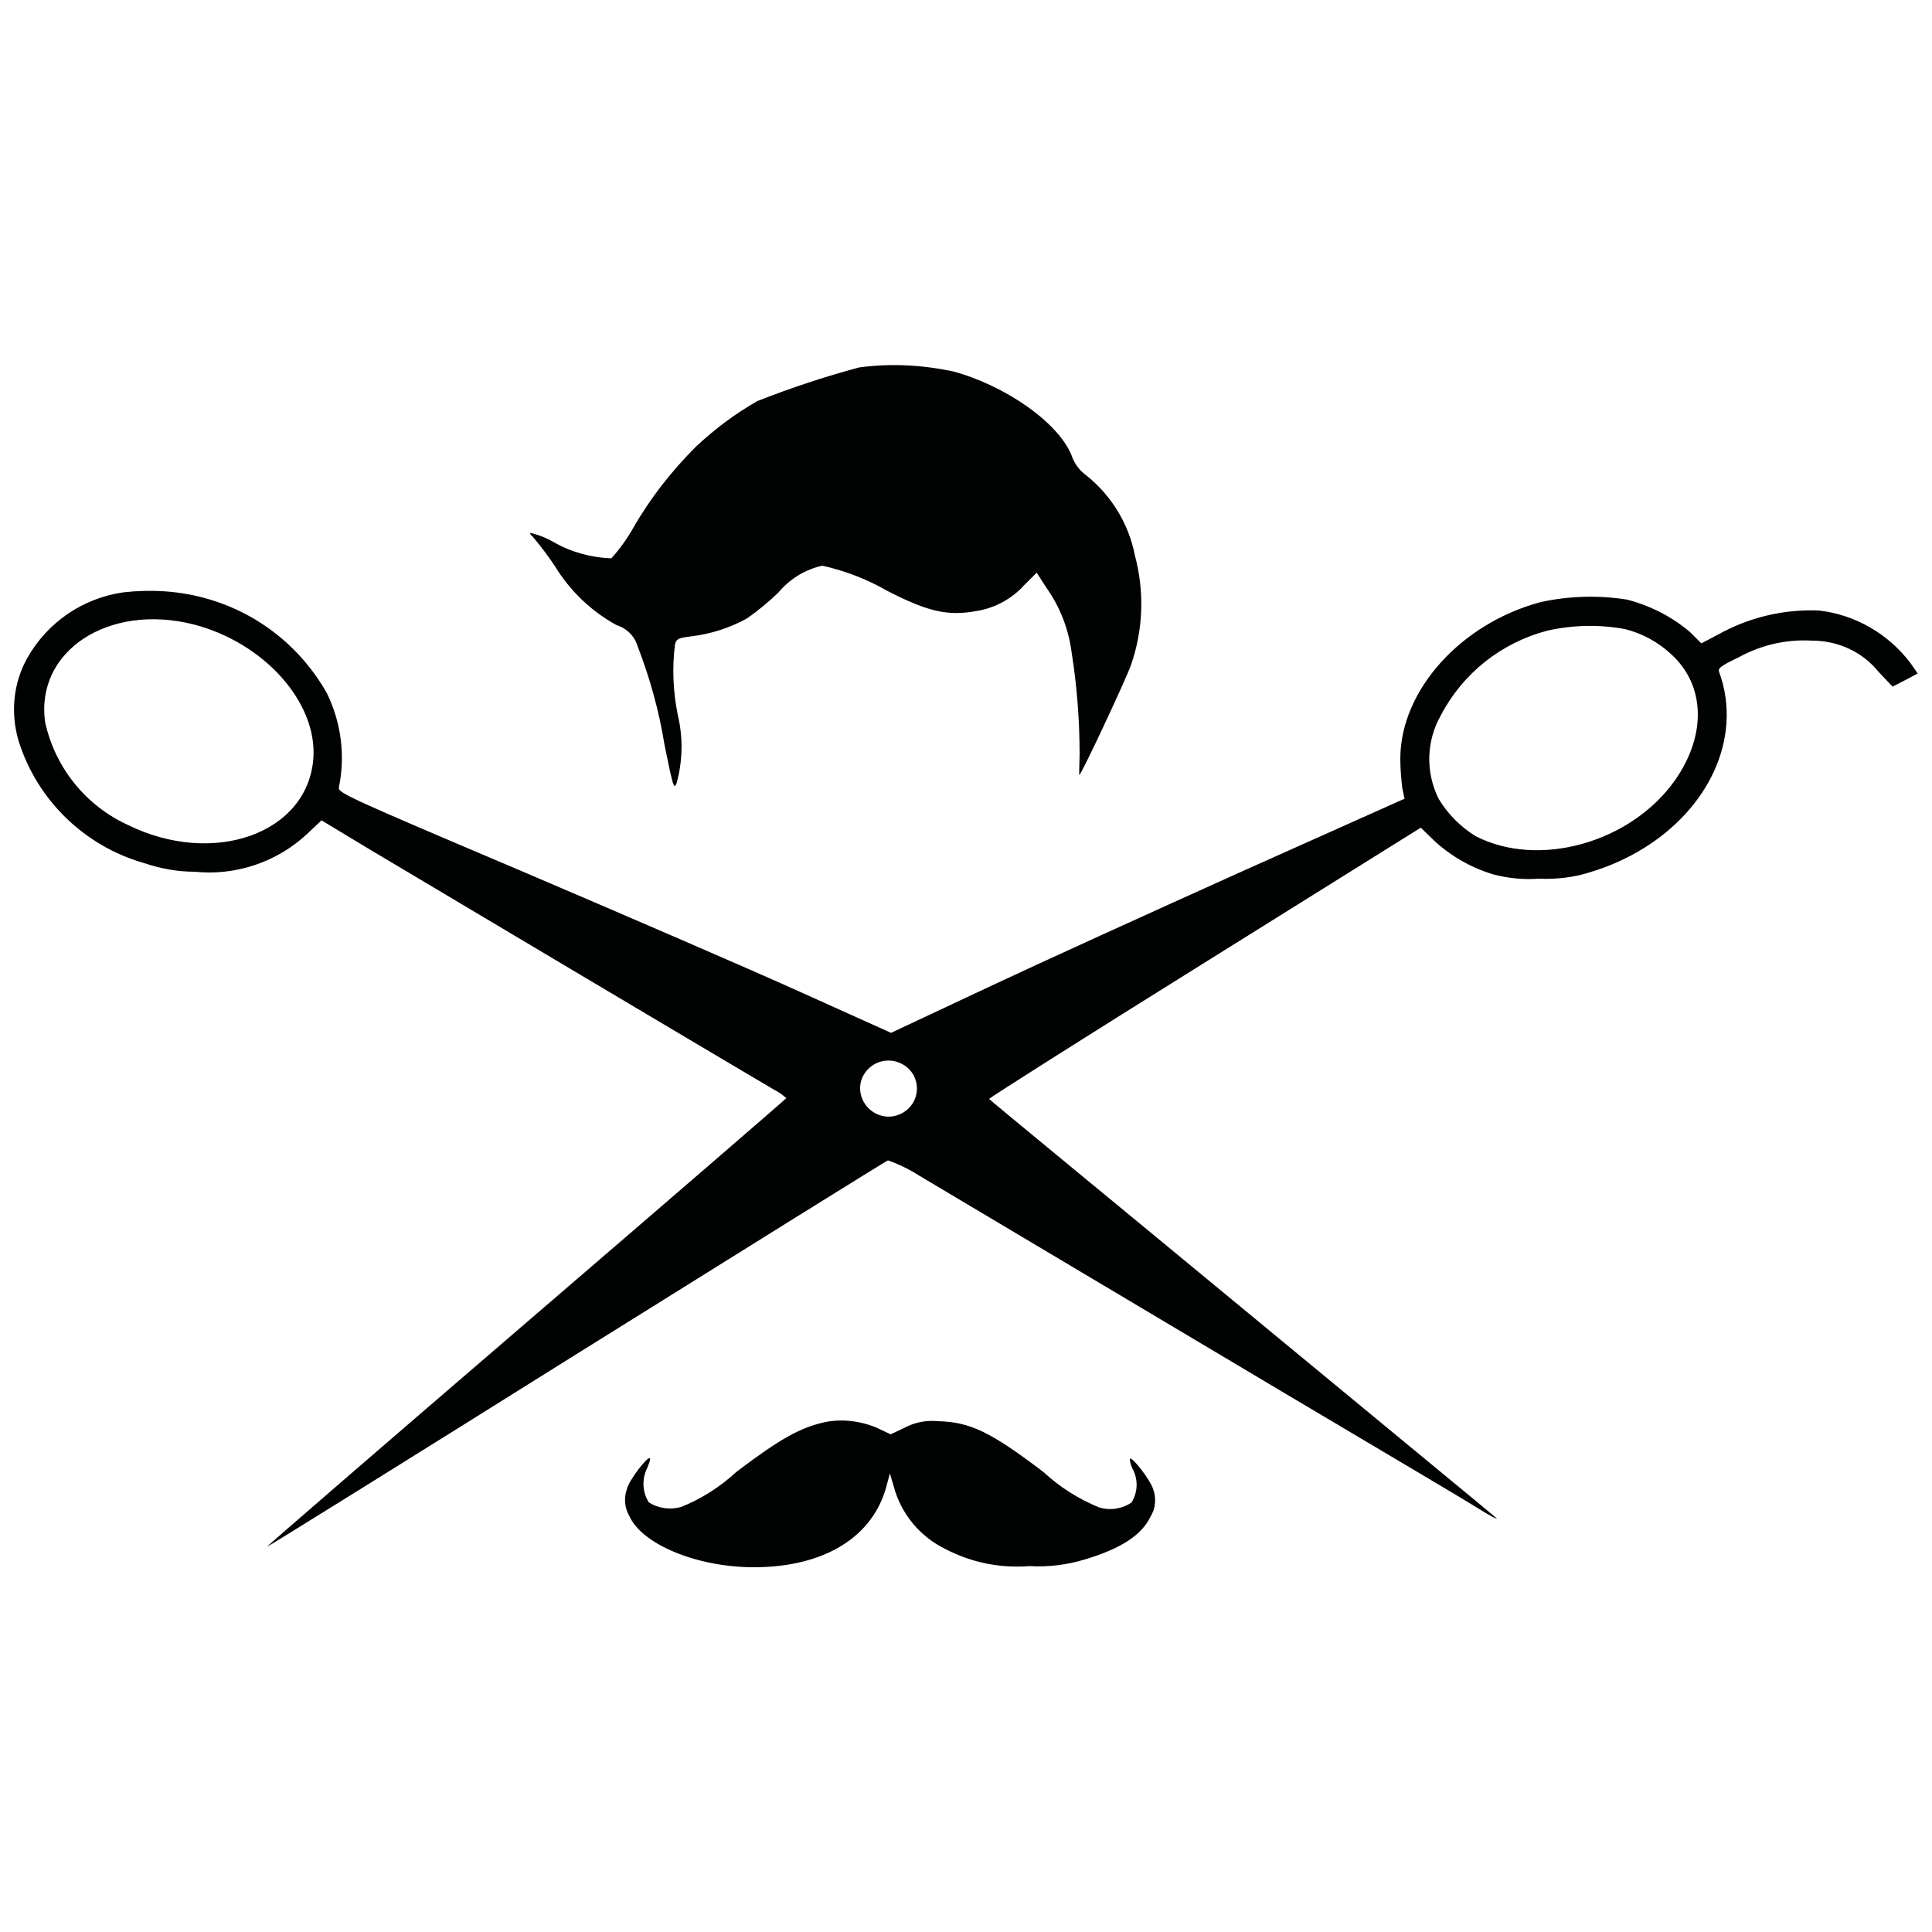 <?xml version="1.0" encoding="utf-8"?>
<!-- Generator: Adobe Illustrator 27.8.0, SVG Export Plug-In . SVG Version: 6.00 Build 0)  -->
<svg version="1.1" id="Calque_1" xmlns="http://www.w3.org/2000/svg" xmlns:xlink="http://www.w3.org/1999/xlink" x="0px" y="0px"
	 viewBox="0 0 500 500" style="enable-background:new 0 0 500 500;" xml:space="preserve">
<style type="text/css">
	.st0{fill:#010202;}
</style>
<g>
	<path id="Tracé_3025" class="st0" d="M222.3,95.1c-8.9,2.4-17.7,5.3-26.3,8.7c-5.8,3.3-11.1,7.3-15.9,11.8
		c-6.3,6.3-11.8,13.3-16.2,21c-1.6,2.8-3.5,5.5-5.7,7.9c-5.2-0.2-10.4-1.6-14.9-4.2c-1.9-1.1-3.9-1.9-6.1-2.4c0,0.4,0.3,0.7,0.6,0.9
		c2.1,2.5,4,5,5.8,7.7c3.9,6.4,9.4,11.7,16,15.3c2.6,0.8,4.6,2.8,5.4,5.4c3.2,8.3,5.6,16.9,7,25.7c2.2,10.8,2.4,11.5,3.1,9.8
		c1.6-5.8,1.7-11.9,0.3-17.7c-1.2-6-1.5-12.2-0.7-18.3c0.4-1.4,0.9-1.6,4.1-2c5.1-0.6,10.1-2.2,14.6-4.7c2.8-2,5.5-4.2,8-6.6
		c2.9-3.5,6.9-6,11.4-7c5.9,1.3,11.6,3.5,16.8,6.5c10.7,5.5,15.8,6.6,23.3,5.2c4.7-0.8,8.9-3.1,12.1-6.6l3.3-3.3l2.5,3.9
		c3.5,4.9,5.7,10.6,6.5,16.5c1.4,8.8,2.1,17.7,2.1,26.6c-0.1,3-0.1,5.4-0.1,5.4c0.5,0,12.2-25,13.4-28.5c3.2-9.2,3.5-19.1,1-28.4
		c-1.6-8.2-6.1-15.5-12.6-20.7c-1.8-1.3-3.1-3.1-3.8-5.2c-3.4-8.4-17-18-30.7-21.7C238.4,94.4,230.3,94,222.3,95.1"/>
	<path id="Tracé_3028" class="st0" d="M31.9,153.3c-10.5,1.5-19.7,7.8-24.9,17.1c-3.6,6.5-4.3,14.2-2.2,21.3
		c4.8,15.4,17.1,27.3,32.6,31.7c4.2,1.4,8.5,2.2,12.9,2.2c10.6,1.1,21.2-2.4,29.1-9.7l3.8-3.6l12.6,7.6
		c12.2,7.3,97.8,58.2,104.5,62.1c1.2,0.6,2.2,1.3,3.2,2.2c-0.1,0.2-30.3,26.3-67.3,58.1s-67.2,57.9-67.1,58
		c0.1,0.1,36.1-22.3,80-49.8c43.9-27.4,80.3-50.1,80.7-50.2c2.8,1,5.5,2.3,8,3.9l93.9,55.9c24.4,14.5,47.1,27.9,50.4,30
		s5.7,3.3,5.2,2.8c-0.5-0.5-30.3-25-66.1-54.6S256,284.6,256,284.4c-0.1-0.2,25-16.1,55.8-35.3l55.9-34.9l3.4,3.3
		c4.4,4.1,9.7,7.1,15.4,8.8c3.8,1,7.8,1.4,11.7,1.1c4.5,0.2,9.1-0.3,13.4-1.7c19.9-6,34-21.4,35.2-38.5c0.3-4.5-0.3-9-1.9-13.3
		c-0.3-1,0.3-1.5,5.1-3.8c5.8-3.2,12.4-4.7,19-4.3c6.7,0,13,2.9,17.2,8.1l3.6,3.8l3.3-1.7l3.2-1.7l-1.8-2.6
		c-5.7-7.6-14.3-12.6-23.7-13.7c-9.2-0.4-18.3,1.8-26.3,6.3l-4.2,2.2l-2.9-2.9c-4.7-4-10.2-6.8-16.2-8.4c-7.4-1.2-15-1-22.4,0.6
		c-20.7,5.5-36.3,22.8-36.4,40.4c0,2.6,0.2,5.1,0.5,7.7l0.6,2.8l-41.8,18.7c-22.9,10.3-52.8,23.9-66.4,30.3l-24.7,11.6l-24.2-10.9
		c-13.3-6-45.5-19.9-71.5-31c-45-19.1-47.4-20.2-47.2-21.6c1.7-8.3,0.6-16.8-3.1-24.4c-6.9-12.2-18.3-21.1-31.9-24.7
		C46,152.9,38.9,152.5,31.9,153.3 M50.1,161.6c18.2,4.7,32,20.1,31,34.6c-1.4,19.5-25.8,28.2-48,17.3c-10.9-5-18.8-14.8-21.4-26.5
		C9,168.6,28,156,50.1,161.6 M420.5,162.8c4.5,1.1,8.7,3.4,12.1,6.6c8.7,8,9.1,20.8,0.9,32.5c-11.4,16.2-35.3,22.9-51.6,14.5
		c-3.9-2.4-7.2-5.7-9.6-9.7c-3.4-6.9-3.2-14.9,0.6-21.6c5.7-10.9,15.7-18.8,27.6-21.9C407.2,161.7,414,161.6,420.5,162.8
		 M233.7,275.5c3.4,1.9,4.6,6.3,2.7,9.7c-0.8,1.4-2.1,2.6-3.6,3.2c-3.7,1.6-8-0.2-9.6-3.9c-0.9-2-0.8-4.4,0.3-6.3
		C225.6,274.6,230.1,273.4,233.7,275.5"/>
	<path id="Tracé_3033" class="st0" d="M213.7,368c-6.5,1.4-11.6,4.2-23.1,12.9c-4.2,3.9-9.1,7-14.3,9.1c-2.8,0.8-5.9,0.4-8.4-1.2
		c-1.7-2.7-1.8-6.1-0.4-8.9c0.5-1.2,0.9-2.3,0.7-2.5c-0.6-0.6-5.4,5.7-5.9,7.8c-0.9,2.4-0.7,5,0.6,7.2c3.3,7.3,17.5,13.2,32.2,13.2
		c18.3,0,31-7.9,34.4-21.3l0.8-3l1,3.4c1.9,7.1,6.8,13,13.4,16.2c6.7,3.5,14.2,5,21.7,4.4c4.8,0.3,9.7-0.3,14.3-1.7
		c9.4-2.8,14.7-6.3,17-11c1.4-2.2,1.6-4.9,0.7-7.3c-0.6-2.1-5.3-8.3-6-7.8c0,0.9,0.3,1.8,0.7,2.6c1.5,2.8,1.4,6.1-0.3,8.8
		c-2.5,1.6-5.5,2.1-8.4,1.2c-5.3-2.2-10.1-5.2-14.3-9.1c-13.8-10.5-19.1-13-27.4-13.2c-3-0.3-6,0.3-8.6,1.7l-3.6,1.7l-3.6-1.7
		C222.6,367.7,218,367.2,213.7,368"/>
</g>
</svg>
